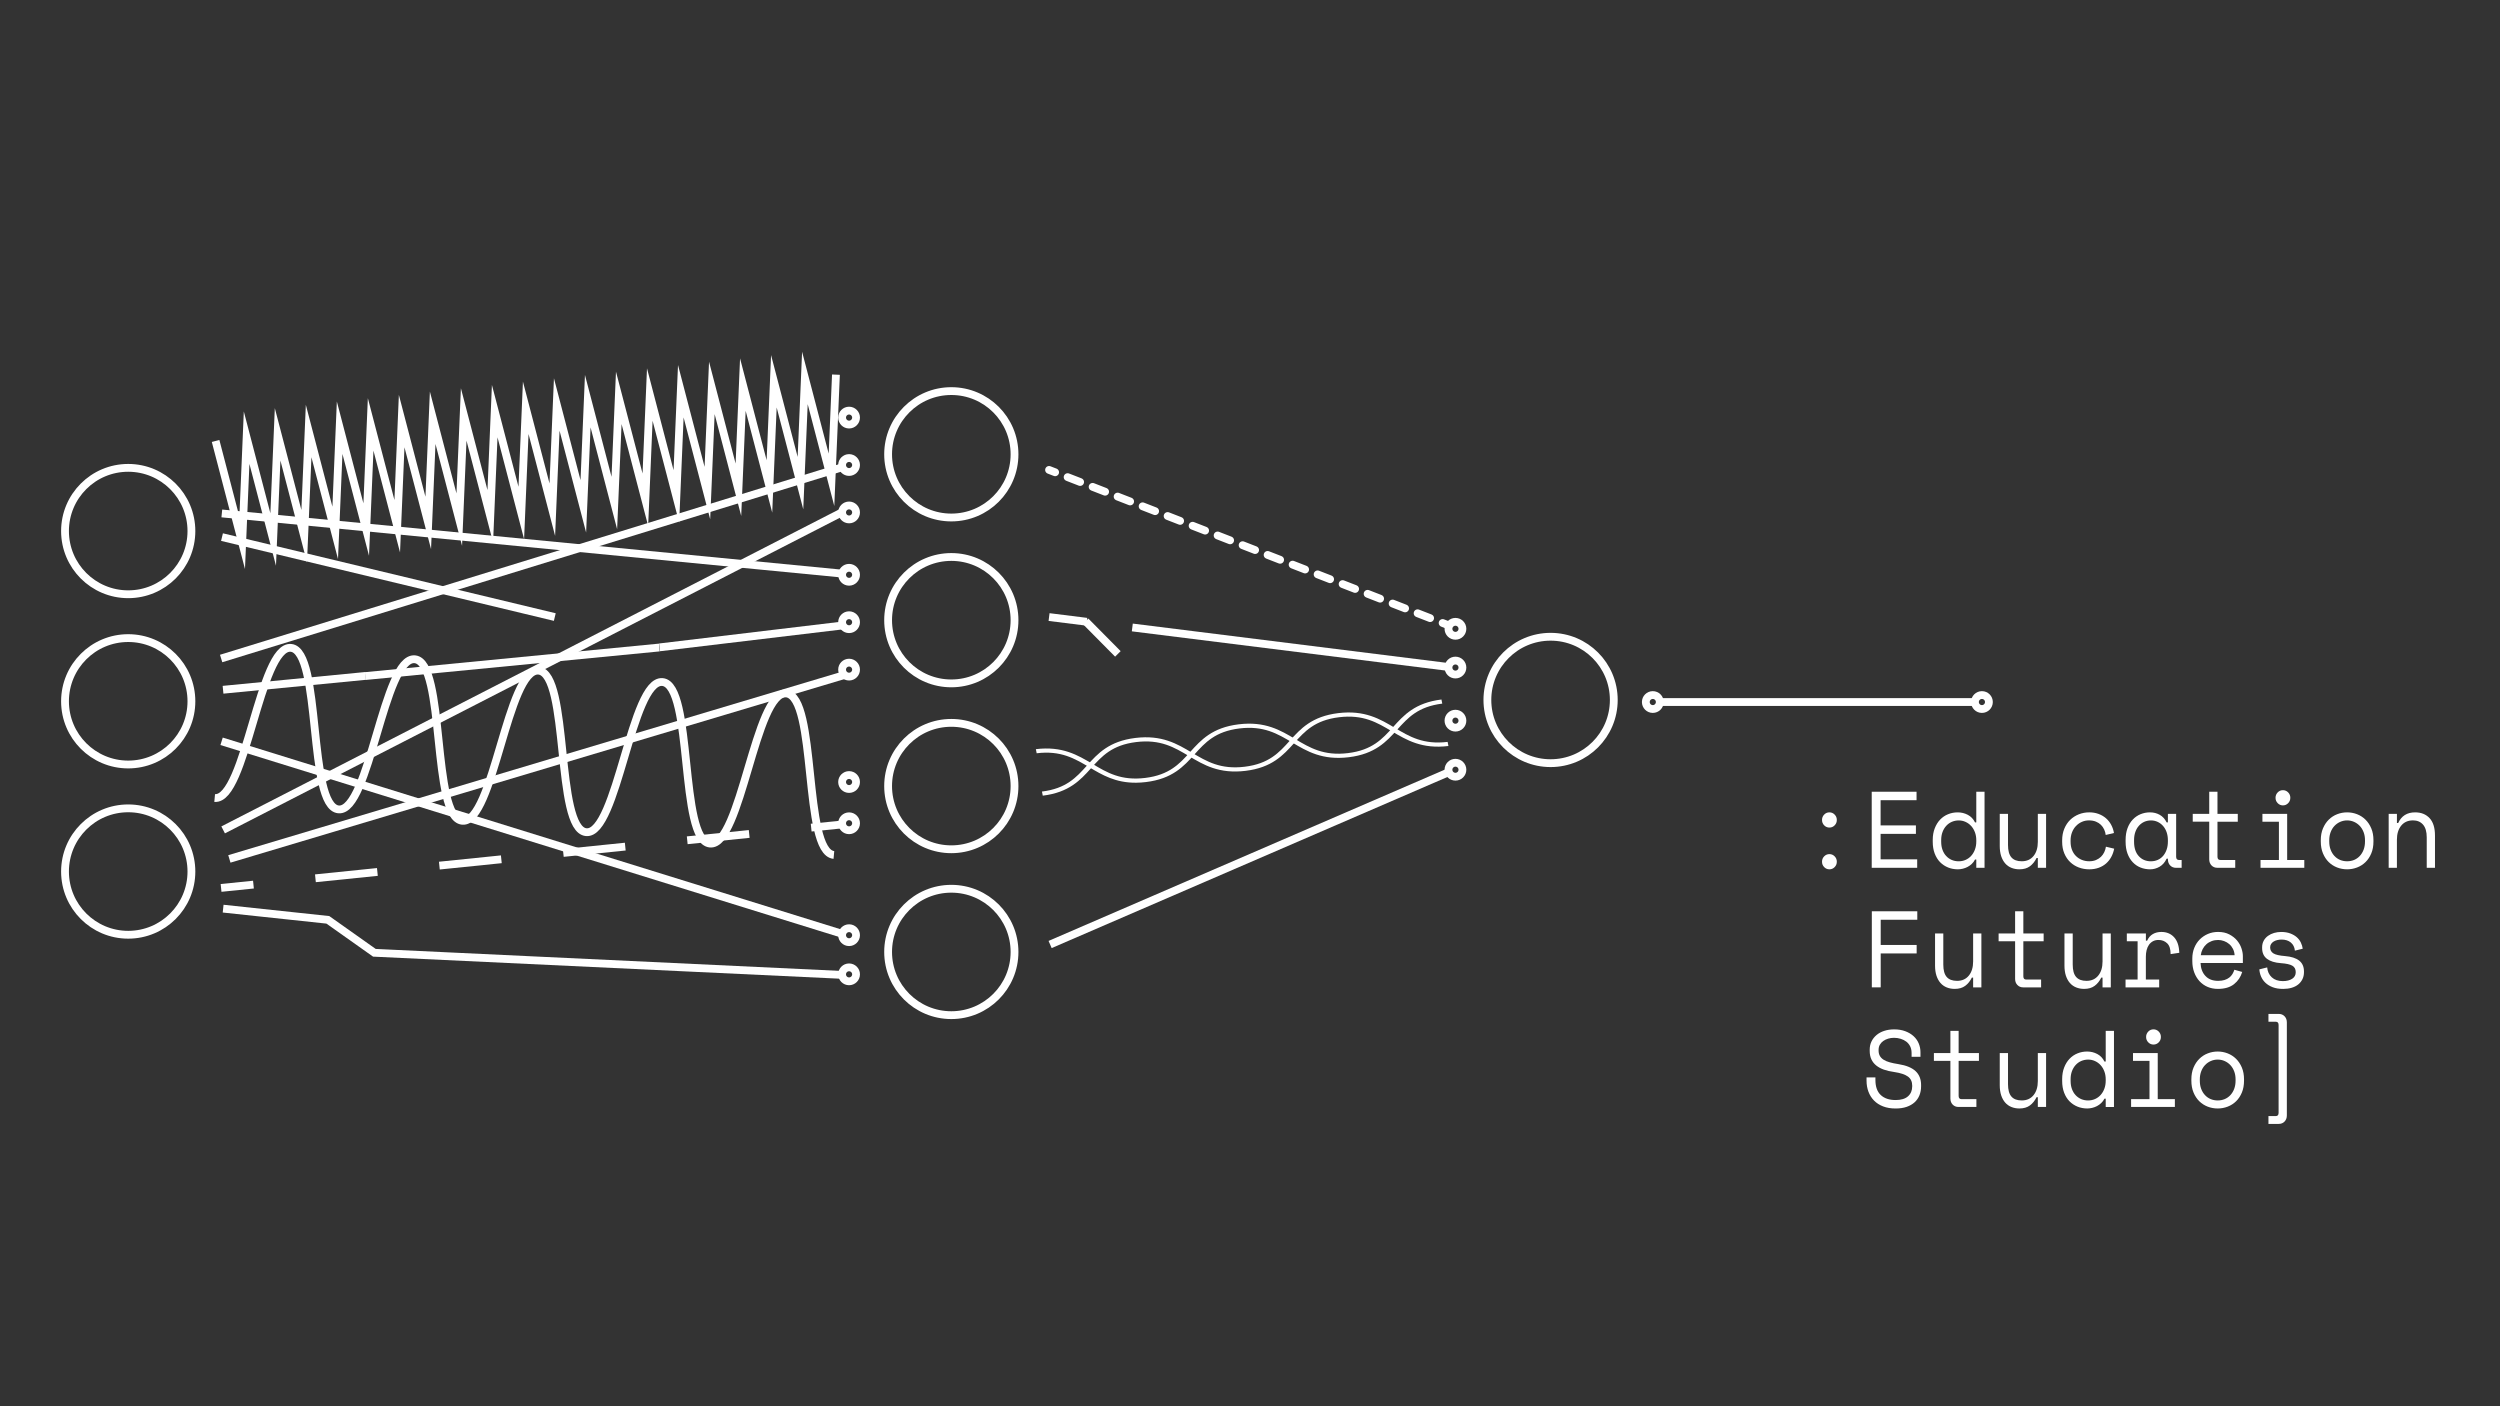 <?xml version="1.0" encoding="UTF-8"?><svg id="Layer_1" xmlns="http://www.w3.org/2000/svg" viewBox="0 0 1920 1080"><rect x="0" y="0" width="1920" height="1080" fill="#333333" stroke="none"/><defs><style>.cls-1,.cls-2,.cls-3,.cls-4{fill:none;stroke:#fff;stroke-miterlimit:10;stroke-width:6px;}.cls-1,.cls-4{stroke-linecap:round;}.cls-5{fill:#fff;}.cls-3{stroke-dasharray:0 0 47.84 47.84;}.cls-4{stroke-dasharray:0 0 10.3 10.3;}</style></defs><g><circle class="cls-2" cx="98.47" cy="407.85" r="48.54"/><circle class="cls-2" cx="98.47" cy="538.6" r="48.54"/><circle class="cls-2" cx="98.47" cy="669.35" r="48.54"/><circle class="cls-2" cx="730.61" cy="731.1" r="48.54"/><circle class="cls-2" cx="730.61" cy="603.7" r="48.54"/><circle class="cls-2" cx="730.61" cy="476.3" r="48.54"/><circle class="cls-2" cx="730.61" cy="348.9" r="48.54"/><circle class="cls-2" cx="1190.85" cy="537.57" r="48.54"/><line class="cls-2" x1="280.72" y1="519.11" x2="171.29" y2="529.74"/><line class="cls-2" x1="647.84" y1="480.27" x2="506.56" y2="497.17"/><polyline class="cls-2" points="165.58 338.66 185.99 416.87 189.4 336.12 209.8 414.33 213.21 333.57 233.62 411.78 237.03 331.02 257.44 409.24 260.85 328.48 281.25 406.69 284.66 325.93 305.07 404.14 308.48 323.39 328.89 401.6 332.3 320.84 352.71 399.05 356.12 318.29 376.53 396.5 379.94 315.75 400.35 393.96 403.76 313.2 424.17 391.41 427.58 310.65 447.99 388.86 451.4 308.11 471.8 386.32 475.22 305.56 495.63 383.77 499.04 303.01 519.45 381.23 522.86 300.47 543.27 378.68 546.69 297.92 567.1 376.13 570.51 295.37 590.92 373.58 594.33 292.83 614.75 371.04 618.16 290.28 638.58 368.49 642 287.73"/><line class="cls-2" x1="170.36" y1="394.32" x2="646.25" y2="440.48"/><line class="cls-2" x1="647.05" y1="358.78" x2="169.83" y2="505.73"/><line class="cls-2" x1="170.49" y1="412.49" x2="426.08" y2="473.9"/><path class="cls-2" d="M640.43,656.61c-23.78-2.19-12.76-121.87-36.54-124.06-23.78-2.19-34.79,117.49-58.57,115.31-23.78-2.19-12.76-121.87-36.54-124.06-23.78-2.19-34.79,117.49-58.57,115.31s-12.76-121.87-36.54-124.06c-23.78-2.19-34.79,117.49-58.57,115.31-23.78-2.19-12.76-121.87-36.54-124.06-23.78-2.19-34.79,117.49-58.57,115.31s-12.77-121.87-36.55-124.06c-23.78-2.19-34.8,117.49-58.58,115.31"/><polyline class="cls-2" points="171.37 697.84 251.78 706.43 287.53 731.74 647.84 748.77"/><g><line class="cls-2" x1="169.78" y1="681.92" x2="194.65" y2="679.38"/><line class="cls-3" x1="242.24" y1="674.52" x2="599.18" y2="638.04"/><line class="cls-2" x1="622.98" y1="635.61" x2="647.85" y2="633.06"/></g><line class="cls-2" x1="647.53" y1="717.42" x2="170.18" y2="569.32"/><line class="cls-2" x1="176.15" y1="659.64" x2="648.33" y2="518.47"/><line class="cls-2" x1="171.37" y1="637.36" x2="648.01" y2="392.73"/><g><line class="cls-1" x1="805.68" y1="360.9" x2="810.34" y2="362.71"/><line class="cls-4" x1="819.94" y1="366.44" x2="1103.14" y2="476.59"/><line class="cls-1" x1="1107.94" y1="478.46" x2="1112.6" y2="480.27"/></g><line class="cls-2" x1="869.61" y1="481.89" x2="1111.27" y2="512.1"/><line class="cls-2" x1="805.68" y1="473.9" x2="834.64" y2="477.52"/><line class="cls-2" x1="806.48" y1="725.38" x2="1112.07" y2="593.27"/><path class="cls-5" d="M1107.65,540.38c-18.62,2.28-26.36,10.85-34.54,19.93-8.32,9.22-16.92,18.76-37.25,21.24-20.29,2.47-32.11-4.55-43.52-11.35-11.23-6.7-21.86-13.02-40.45-10.75-18.62,2.28-26.35,10.85-34.53,19.93-8.31,9.22-16.91,18.75-37.23,21.24-2.68,.33-5.21,.49-7.62,.51-15.81,.12-26-5.96-35.91-11.87-11.23-6.7-21.86-13.03-40.44-10.75l-.61-3.16c20.32-2.48,32.12,4.55,43.52,11.35,11.23,6.7,21.84,13.03,40.45,10.75,18.62-2.28,26.35-10.85,34.53-19.93,8.31-9.22,16.91-18.75,37.23-21.24,20.32-2.49,32.12,4.55,43.53,11.36,11.23,6.7,21.85,13.01,40.44,10.75,18.63-2.28,26.36-10.85,34.55-19.93,8.32-9.22,16.92-18.75,37.24-21.24"/><path class="cls-5" d="M800.22,607.91c18.62-2.28,26.35-10.85,34.53-19.93,8.31-9.22,16.91-18.75,37.23-21.24,20.33-2.48,32.12,4.55,43.53,11.36,11.23,6.7,21.86,13.02,40.45,10.75,18.63-2.28,26.36-10.85,34.55-19.93,8.32-9.22,16.92-18.75,37.24-21.24,20.32-2.48,32.14,4.54,43.55,11.35,11.23,6.69,21.81,13.01,40.48,10.74l.61,3.16c-20.32,2.48-32.14-4.55-43.55-11.35-11.23-6.69-21.84-13.01-40.47-10.74-18.63,2.28-26.36,10.85-34.54,19.93-8.32,9.22-16.92,18.76-37.25,21.24-20.3,2.48-32.12-4.55-43.52-11.36-11.23-6.7-21.83-13.02-40.45-10.75-18.62,2.28-26.35,10.85-34.53,19.93-8.31,9.22-16.91,18.75-37.23,21.24"/><line class="cls-2" x1="506.37" y1="497.29" x2="280.53" y2="519.22"/><line class="cls-2" x1="833.74" y1="477.17" x2="858.53" y2="502.2"/><circle class="cls-2" cx="652.09" cy="320.71" r="5.36"/><circle class="cls-2" cx="652.09" cy="357.13" r="5.36"/><circle class="cls-2" cx="652.09" cy="393.55" r="5.36"/><circle class="cls-2" cx="652.09" cy="441.43" r="5.36"/><circle class="cls-2" cx="1522.12" cy="539.16" r="5.36"/><circle class="cls-2" cx="652.09" cy="477.85" r="5.36"/><circle class="cls-2" cx="652.09" cy="514.27" r="5.36"/><circle class="cls-2" cx="1269.35" cy="539.16" r="5.36"/><circle class="cls-2" cx="652.09" cy="600.59" r="5.36"/><circle class="cls-2" cx="1117.78" cy="512.68" r="5.36"/><circle class="cls-2" cx="1117.78" cy="553.47" r="5.36"/><circle class="cls-2" cx="1117.78" cy="591.15" r="5.36"/><circle class="cls-2" cx="1117.78" cy="482.92" r="5.36"/><circle class="cls-2" cx="652.09" cy="632.27" r="5.36"/><circle class="cls-2" cx="652.09" cy="718.22" r="5.36"/><circle class="cls-2" cx="652.09" cy="748.29" r="5.36"/><line class="cls-2" x1="1274.71" y1="539.16" x2="1517.1" y2="539.16"/></g><g><path class="cls-5" d="M1399.31,629.73c0-1.61,.55-2.98,1.66-4.13s2.45-1.71,4.02-1.71,2.91,.57,4.02,1.71,1.67,2.51,1.67,4.13-.56,2.99-1.67,4.13-2.45,1.71-4.02,1.71-2.91-.57-4.02-1.71-1.66-2.52-1.66-4.13Zm0,32.07c0-1.61,.55-2.99,1.66-4.13s2.45-1.71,4.02-1.71,2.91,.57,4.02,1.71,1.67,2.52,1.67,4.13-.56,2.99-1.67,4.13c-1.11,1.14-2.45,1.71-4.02,1.71s-2.91-.57-4.02-1.71c-1.11-1.13-1.66-2.51-1.66-4.13Z"/><path class="cls-5" d="M1437.48,608.03h34.43v6.51h-27.61v19.36h27.12v6.51h-27.12v19.54h28.1v6.51h-34.92v-58.44Z"/><path class="cls-5" d="M1517.79,660.13h-.97c-.65,1.28-1.48,2.39-2.48,3.33-1,.95-2.08,1.73-3.25,2.34-1.17,.61-2.4,1.07-3.7,1.38-1.3,.3-2.54,.46-3.73,.46-2.71,0-5.23-.47-7.55-1.42-2.33-.95-4.37-2.31-6.13-4.08-1.76-1.79-3.14-4-4.14-6.64-1-2.64-1.5-5.66-1.5-9.06v-1.33c0-3.34,.51-6.34,1.55-8.98,1.03-2.64,2.41-4.88,4.14-6.68,1.73-1.81,3.76-3.19,6.09-4.13,2.32-.95,4.79-1.42,7.39-1.42,2.76,0,5.34,.62,7.75,1.88s4.26,3.19,5.56,5.81h.97v-23.55h6.34v58.44h-6.34v-6.34Zm-13.48,1.34c1.9,0,3.66-.37,5.28-1.09,1.63-.72,3.05-1.75,4.26-3.08,1.22-1.34,2.18-2.94,2.88-4.8,.7-1.87,1.06-3.94,1.06-6.22v-1c0-2.23-.35-4.27-1.06-6.14-.71-1.86-1.66-3.47-2.88-4.79-1.22-1.34-2.65-2.38-4.3-3.13-1.65-.76-3.4-1.13-5.24-1.13s-3.66,.37-5.32,1.08c-1.66,.73-3.09,1.76-4.3,3.09-1.22,1.34-2.16,2.93-2.84,4.76s-1.02,3.87-1.02,6.1v1.33c0,2.34,.34,4.43,1.02,6.26,.68,1.84,1.62,3.42,2.84,4.72s2.64,2.31,4.26,3.01c1.62,.69,3.41,1.04,5.36,1.04Z"/><path class="cls-5" d="M1565.05,625.06h6.34v41.41h-6.34v-7.52h-.97c-1.3,2.67-3,4.79-5.12,6.35-2.11,1.56-4.79,2.33-8.04,2.33-2.22,0-4.26-.38-6.13-1.13-1.87-.75-3.47-1.88-4.79-3.38-1.32-1.5-2.35-3.37-3.09-5.59-.73-2.23-1.1-4.81-1.1-7.76v-24.71h6.34v23.88c0,4.34,.86,7.51,2.6,9.51,1.73,2.01,4.38,3.01,7.96,3.01,3.84,0,6.86-1.35,9.05-4.05,2.19-2.7,3.29-6.3,3.29-10.81v-21.54Z"/><path class="cls-5" d="M1623.69,651.78c-.44,2.28-1.18,4.39-2.23,6.34s-2.4,3.63-4.02,5.06c-1.63,1.42-3.52,2.51-5.69,3.29s-4.57,1.17-7.22,1.17c-2.82,0-5.48-.47-8-1.42-2.52-.95-4.72-2.32-6.62-4.13-1.9-1.8-3.4-4.02-4.5-6.64-1.11-2.61-1.67-5.62-1.67-9.02v-.99c0-3.34,.55-6.35,1.67-9.02,1.11-2.67,2.61-4.93,4.5-6.77s4.1-3.25,6.62-4.26c2.52-1,5.18-1.5,8-1.5,2.54,0,4.9,.38,7.06,1.17,2.16,.78,4.07,1.88,5.72,3.29,1.65,1.43,3,3.11,4.06,5.06s1.77,4.06,2.15,6.34l-6.34,1.51c-.16-1.45-.55-2.85-1.18-4.22-.62-1.36-1.46-2.56-2.52-3.59s-2.34-1.85-3.86-2.46c-1.51-.61-3.27-.92-5.28-.92s-3.78,.38-5.48,1.13c-1.7,.75-3.21,1.81-4.5,3.17-1.3,1.36-2.32,2.99-3.05,4.88-.73,1.89-1.1,3.95-1.1,6.18v.99c0,2.34,.36,4.44,1.1,6.31,.73,1.86,1.74,3.43,3.05,4.71,1.3,1.28,2.81,2.27,4.55,2.97,1.73,.69,3.6,1.04,5.61,1.04s3.75-.33,5.23-.96c1.49-.64,2.76-1.48,3.82-2.5,1.06-1.04,1.89-2.22,2.52-3.55,.62-1.33,1.04-2.72,1.26-4.17l6.34,1.51Z"/><path class="cls-5" d="M1664.94,659.46h-.97c-1.3,2.78-3.1,4.84-5.4,6.18-2.3,1.33-4.72,2-7.27,2s-5.11-.46-7.39-1.38c-2.27-.91-4.26-2.27-5.97-4.08-1.71-1.81-3.05-4.02-4.02-6.64s-1.46-5.65-1.46-9.11v-1.33c0-3.4,.49-6.4,1.46-9.02s2.31-4.83,4.02-6.64c1.7-1.81,3.69-3.19,5.97-4.13s4.68-1.42,7.23-1.42c2.76,0,5.26,.62,7.51,1.88s4.02,3.19,5.32,5.81h.97v-6.51h6.34v32.9c0,1.66,.73,2.5,2.19,2.5h2.03v6.01h-4.3c-1.84,0-3.34-.61-4.51-1.83-1.17-1.22-1.74-2.79-1.74-4.68v-.5Zm-12.99,2.01c1.9,0,3.64-.37,5.24-1.09,1.59-.72,2.96-1.75,4.1-3.08,1.13-1.34,2.03-2.94,2.68-4.8s.97-3.94,.97-6.22v-1c0-2.23-.33-4.27-.97-6.14-.65-1.86-1.56-3.47-2.72-4.79-1.17-1.34-2.55-2.38-4.14-3.13-1.6-.76-3.32-1.13-5.16-1.13s-3.63,.37-5.2,1.08c-1.57,.73-2.94,1.74-4.1,3.05-1.17,1.31-2.07,2.89-2.72,4.76-.65,1.87-.97,3.91-.97,6.14v1.33c0,4.74,1.2,8.42,3.61,11.06,2.41,2.65,5.54,3.97,9.38,3.97Z"/><path class="cls-5" d="M1684.02,625.06h12.67v-17.03h6.33v17.03h15.59v6.01h-15.59v26.89c0,1.66,.73,2.5,2.19,2.5h11.45v6.01h-13.72c-1.84,0-3.35-.61-4.51-1.83-1.17-1.22-1.74-2.79-1.74-4.68v-28.89h-12.67v-6.01Z"/><path class="cls-5" d="M1736.08,660.46h14.13v-29.39h-12.67v-6.01h19v35.4h13.16v6.01h-33.62v-6.01Zm11.53-47.76c0-1.61,.55-2.98,1.66-4.13s2.45-1.71,4.02-1.71,2.91,.57,4.02,1.71,1.66,2.52,1.66,4.13-.55,2.99-1.66,4.13-2.45,1.71-4.02,1.71-2.91-.57-4.02-1.71-1.66-2.51-1.66-4.13Z"/><path class="cls-5" d="M1822.81,646.26c0,3.45-.55,6.5-1.66,9.14-1.11,2.65-2.58,4.88-4.43,6.68-1.84,1.81-3.99,3.19-6.45,4.13-2.47,.95-5.02,1.42-7.68,1.42s-5.28-.47-7.71-1.42-4.57-2.32-6.42-4.13c-1.84-1.8-3.31-4.03-4.42-6.68-1.11-2.64-1.67-5.69-1.67-9.14v-1c0-3.39,.55-6.42,1.67-9.06,1.11-2.64,2.6-4.88,4.46-6.72,1.87-1.84,4.02-3.23,6.46-4.17,2.43-.95,4.98-1.42,7.63-1.42s5.2,.47,7.64,1.42c2.43,.95,4.59,2.33,6.45,4.17,1.87,1.83,3.36,4.08,4.47,6.72s1.66,5.67,1.66,9.06v1Zm-20.22,15.2c1.95,0,3.75-.35,5.4-1.04,1.65-.7,3.1-1.71,4.35-3.05,1.24-1.34,2.22-2.94,2.92-4.8,.7-1.87,1.06-3.96,1.06-6.3v-1c0-2.23-.35-4.27-1.06-6.14-.71-1.86-1.68-3.47-2.92-4.79-1.25-1.34-2.71-2.38-4.39-3.13-1.68-.76-3.47-1.13-5.36-1.13s-3.68,.38-5.36,1.13c-1.68,.75-3.14,1.79-4.39,3.13-1.25,1.33-2.22,2.94-2.92,4.79-.71,1.87-1.06,3.91-1.06,6.14v1c0,2.34,.35,4.44,1.06,6.3,.7,1.87,1.68,3.47,2.92,4.8,1.24,1.34,2.69,2.35,4.35,3.05,1.65,.69,3.45,1.04,5.4,1.04Z"/><path class="cls-5" d="M1840.84,666.47h-6.34v-41.41h6.34v7.01h.97c2.49-5.45,6.82-8.18,12.99-8.18,4.66,0,8.36,1.48,11.13,4.46,2.76,2.98,4.14,7.45,4.14,13.4v24.71h-6.34v-23.38c0-4.35-.95-7.6-2.84-9.77-1.9-2.18-4.47-3.26-7.72-3.26-3.84,0-6.86,1.35-9.05,4.05-2.19,2.7-3.29,6.3-3.29,10.81v21.54Z"/><path class="cls-5" d="M1437.56,699.86h34.92v6.51h-28.1v19.36h27.61v6.51h-27.61v26.05h-6.82v-58.44Z"/><path class="cls-5" d="M1515.36,716.9h6.34v41.41h-6.34v-7.52h-.97c-1.3,2.67-3,4.79-5.12,6.35-2.11,1.56-4.79,2.33-8.04,2.33-2.22,0-4.26-.38-6.13-1.13-1.87-.75-3.47-1.88-4.79-3.38-1.32-1.5-2.35-3.37-3.09-5.59-.73-2.23-1.1-4.81-1.1-7.76v-24.71h6.34v23.88c0,4.34,.86,7.51,2.6,9.51,1.73,2.01,4.38,3.01,7.96,3.01,3.84,0,6.86-1.35,9.05-4.05,2.19-2.7,3.29-6.3,3.29-10.81v-21.54Z"/><path class="cls-5" d="M1534.93,716.9h12.67v-17.03h6.33v17.03h15.59v6.01h-15.59v26.89c0,1.66,.73,2.5,2.19,2.5h11.45v6.01h-13.72c-1.84,0-3.35-.61-4.51-1.83-1.17-1.22-1.74-2.79-1.74-4.68v-28.89h-12.67v-6.01Z"/><path class="cls-5" d="M1614.75,716.9h6.34v41.41h-6.34v-7.52h-.97c-1.3,2.67-3,4.79-5.12,6.35-2.11,1.56-4.79,2.33-8.04,2.33-2.22,0-4.26-.38-6.13-1.13-1.87-.75-3.47-1.88-4.79-3.38-1.32-1.5-2.35-3.37-3.09-5.59-.73-2.23-1.1-4.81-1.1-7.76v-24.71h6.34v23.88c0,4.34,.86,7.51,2.6,9.51,1.73,2.01,4.38,3.01,7.96,3.01,3.84,0,6.86-1.35,9.05-4.05,2.19-2.7,3.29-6.3,3.29-10.81v-21.54Z"/><path class="cls-5" d="M1633.43,716.9h14.62v5.51h.97c1.03-2.28,2.49-3.97,4.38-5.06s4.06-1.62,6.5-1.62c4.06,0,7.33,1.36,9.82,4.08,2.49,2.73,3.82,6.71,3.98,11.94l-6.66,1c0-3.84-.89-6.61-2.68-8.31-1.79-1.7-3.98-2.55-6.58-2.55-1.68,0-3.13,.33-4.35,1-1.21,.67-2.23,1.59-3.05,2.76-.81,1.17-1.41,2.54-1.79,4.09-.38,1.56-.57,3.23-.57,5.01v17.54h10.23v6.01h-25.83v-6.01h9.26v-29.39h-8.28v-6.01Z"/><path class="cls-5" d="M1690.03,739.6c.16,4.13,1.41,7.44,3.74,9.94,2.32,2.5,5.57,3.76,9.74,3.76,1.9,0,3.55-.23,4.95-.67,1.41-.45,2.61-1.06,3.61-1.84,1-.77,1.81-1.68,2.44-2.71,.62-1.04,1.12-2.14,1.5-3.3l6.01,1.67c-1.14,3.84-3.24,6.97-6.29,9.39-3.06,2.42-7.19,3.63-12.38,3.63-2.87,0-5.51-.51-7.92-1.54s-4.48-2.49-6.21-4.39-3.09-4.14-4.06-6.76-1.46-5.51-1.46-8.68v-2.01c0-2.89,.5-5.59,1.5-8.1s2.4-4.66,4.18-6.47c1.79-1.8,3.89-3.23,6.29-4.26,2.41-1.03,5.02-1.54,7.84-1.54,3.3,0,6.16,.62,8.57,1.88s4.39,2.8,5.93,4.63c1.54,1.84,2.68,3.84,3.41,6.02,.73,2.17,1.1,4.17,1.1,6.01v5.34h-32.48Zm13.48-17.7c-1.79,0-3.45,.29-4.99,.88-1.55,.59-2.9,1.4-4.06,2.46-1.17,1.06-2.11,2.3-2.84,3.72s-1.21,2.96-1.42,4.63h25.98c-.11-1.78-.53-3.39-1.26-4.84-.73-1.44-1.68-2.67-2.85-3.68-1.16-.99-2.49-1.78-3.98-2.33s-3.02-.84-4.59-.84Z"/><path class="cls-5" d="M1743.47,727.59c0,2,.82,3.53,2.47,4.59s4.67,1.75,9.05,2.09c4.71,.39,8.3,1.54,10.76,3.47,2.47,1.92,3.7,4.71,3.7,8.39v.5c0,2.01-.4,3.8-1.18,5.39-.79,1.58-1.87,2.94-3.25,4.05-1.38,1.11-3.06,1.96-5.03,2.54s-4.13,.87-6.45,.87c-3.14,0-5.83-.43-8.08-1.29-2.25-.86-4.12-2.01-5.61-3.42s-2.61-3.03-3.37-4.84c-.76-1.81-1.19-3.64-1.3-5.47l6.01-1.5c.27,3.17,1.46,5.72,3.57,7.64,2.11,1.92,4.93,2.88,8.45,2.88,2.98,0,5.37-.6,7.19-1.79s2.72-2.88,2.72-5.06c0-2.33-.89-4-2.68-5.01s-4.68-1.64-8.69-1.92c-4.66-.33-8.23-1.44-10.72-3.33s-3.73-4.65-3.73-8.27v-.5c0-1.95,.4-3.66,1.22-5.14,.81-1.48,1.91-2.72,3.29-3.72,1.38-1,2.94-1.75,4.67-2.25,1.73-.51,3.54-.75,5.44-.75,2.65,0,4.98,.38,6.98,1.13s3.68,1.73,5.03,2.92c1.35,1.2,2.4,2.58,3.13,4.13s1.21,3.12,1.42,4.68l-6.01,1.5c-.27-2.67-1.31-4.76-3.13-6.26s-4.18-2.26-7.11-2.26c-1.14,0-2.23,.13-3.29,.38-1.06,.25-1.99,.63-2.8,1.13-.81,.5-1.46,1.13-1.95,1.88-.49,.75-.73,1.63-.73,2.63Z"/><path class="cls-5" d="M1468.09,808.57c0-1.89-.37-3.55-1.1-5.01-.73-1.44-1.72-2.64-2.96-3.59-1.25-.95-2.68-1.67-4.3-2.17-1.62-.51-3.33-.76-5.12-.76-1.57,0-3.06,.21-4.46,.63-1.41,.42-2.67,1.02-3.78,1.79-1.11,.78-1.99,1.74-2.64,2.89-.65,1.14-.97,2.46-.97,3.96v.5c0,1.62,.33,2.99,.97,4.13,.65,1.14,1.61,2.12,2.88,2.93s2.86,1.48,4.75,2c1.89,.53,4.11,.99,6.66,1.38,5.96,.95,10.34,2.75,13.16,5.39,2.81,2.64,4.22,6.19,4.22,10.65v.99c0,2.51-.42,4.8-1.26,6.89s-2.08,3.88-3.73,5.39c-1.66,1.5-3.7,2.67-6.13,3.51-2.44,.83-5.25,1.25-8.45,1.25-3.63,0-6.83-.54-9.62-1.62s-5.12-2.59-6.98-4.51c-1.87-1.92-3.29-4.17-4.26-6.77-.97-2.58-1.46-5.41-1.46-8.47v-2.5h6.82v2c0,5.13,1.37,8.97,4.1,11.53,2.73,2.56,6.53,3.84,11.41,3.84,4.22,0,7.4-.96,9.54-2.89,2.14-1.92,3.2-4.46,3.2-7.64v-.5c0-3.06-1.09-5.4-3.29-7.01s-5.75-2.78-10.68-3.51c-2.87-.39-5.45-.99-7.75-1.79-2.3-.81-4.26-1.87-5.89-3.18-1.62-1.3-2.87-2.88-3.73-4.71-.87-1.83-1.3-4.01-1.3-6.51v-1c0-2.28,.46-4.37,1.38-6.26,.92-1.89,2.21-3.53,3.86-4.92,1.65-1.39,3.62-2.46,5.93-3.21,2.3-.75,4.83-1.13,7.59-1.13,3.2,0,6.05,.47,8.57,1.42,2.52,.95,4.64,2.21,6.37,3.8,1.73,1.58,3.05,3.45,3.94,5.59,.89,2.14,1.34,4.38,1.34,6.72v3.51h-6.82v-3.01Z"/><path class="cls-5" d="M1485.23,808.74h12.67v-17.03h6.33v17.03h15.59v6.01h-15.59v26.89c0,1.66,.73,2.5,2.19,2.5h11.45v6.01h-13.72c-1.84,0-3.35-.61-4.51-1.83-1.17-1.22-1.74-2.79-1.74-4.68v-28.89h-12.67v-6.01Z"/><path class="cls-5" d="M1565.05,808.74h6.34v41.41h-6.34v-7.52h-.97c-1.3,2.67-3,4.79-5.12,6.35-2.11,1.56-4.79,2.33-8.04,2.33-2.22,0-4.26-.38-6.13-1.13-1.87-.75-3.47-1.88-4.79-3.38-1.32-1.5-2.35-3.37-3.09-5.59-.73-2.23-1.1-4.81-1.1-7.76v-24.71h6.34v23.88c0,4.34,.86,7.51,2.6,9.51,1.73,2.01,4.38,3.01,7.96,3.01,3.84,0,6.86-1.35,9.05-4.05,2.19-2.7,3.29-6.3,3.29-10.81v-21.54Z"/><path class="cls-5" d="M1617.19,843.8h-.97c-.65,1.28-1.48,2.39-2.48,3.33-1,.95-2.08,1.73-3.25,2.34-1.17,.61-2.4,1.07-3.7,1.38-1.3,.3-2.54,.46-3.73,.46-2.71,0-5.23-.47-7.55-1.42-2.33-.95-4.37-2.31-6.13-4.08-1.76-1.79-3.14-4-4.14-6.64-1-2.64-1.5-5.66-1.5-9.06v-1.33c0-3.34,.51-6.34,1.55-8.98,1.03-2.64,2.41-4.88,4.14-6.68,1.73-1.81,3.76-3.19,6.09-4.13,2.32-.95,4.79-1.42,7.39-1.42,2.76,0,5.34,.62,7.75,1.88s4.26,3.19,5.56,5.81h.97v-23.55h6.34v58.44h-6.34v-6.34Zm-13.48,1.34c1.9,0,3.66-.37,5.28-1.09,1.63-.72,3.05-1.75,4.26-3.08,1.22-1.34,2.18-2.94,2.88-4.8,.7-1.87,1.06-3.94,1.06-6.22v-1c0-2.23-.35-4.27-1.06-6.14-.71-1.86-1.66-3.47-2.88-4.79-1.22-1.34-2.65-2.38-4.3-3.13-1.65-.76-3.4-1.13-5.24-1.13s-3.66,.37-5.32,1.08c-1.66,.73-3.09,1.76-4.3,3.09-1.22,1.34-2.16,2.93-2.84,4.76s-1.02,3.87-1.02,6.1v1.33c0,2.34,.34,4.43,1.02,6.26,.68,1.84,1.62,3.42,2.84,4.72s2.64,2.31,4.26,3.01c1.62,.69,3.41,1.04,5.36,1.04Z"/><path class="cls-5" d="M1636.68,844.14h14.13v-29.39h-12.67v-6.01h19v35.4h13.16v6.01h-33.62v-6.01Zm11.53-47.76c0-1.61,.55-2.98,1.66-4.13s2.45-1.71,4.02-1.71,2.91,.57,4.02,1.71,1.66,2.52,1.66,4.13-.55,2.99-1.66,4.13-2.45,1.71-4.02,1.71-2.91-.57-4.02-1.71-1.66-2.51-1.66-4.13Z"/><path class="cls-5" d="M1723.41,829.94c0,3.45-.55,6.5-1.66,9.14-1.11,2.65-2.58,4.88-4.43,6.68-1.84,1.81-3.99,3.19-6.45,4.13-2.47,.95-5.02,1.42-7.68,1.42s-5.28-.47-7.71-1.42-4.57-2.32-6.42-4.13c-1.84-1.8-3.31-4.03-4.42-6.68-1.11-2.64-1.67-5.69-1.67-9.14v-1c0-3.39,.55-6.42,1.67-9.06,1.11-2.64,2.6-4.88,4.46-6.72,1.87-1.84,4.02-3.23,6.46-4.17,2.43-.95,4.98-1.42,7.63-1.42s5.2,.47,7.64,1.42c2.43,.95,4.59,2.33,6.45,4.17,1.87,1.83,3.36,4.08,4.47,6.72s1.66,5.67,1.66,9.06v1Zm-20.22,15.2c1.95,0,3.75-.35,5.4-1.04,1.65-.7,3.1-1.71,4.35-3.05,1.24-1.34,2.22-2.94,2.92-4.8,.7-1.87,1.06-3.96,1.06-6.3v-1c0-2.23-.35-4.27-1.06-6.14-.71-1.86-1.68-3.47-2.92-4.79-1.25-1.34-2.71-2.38-4.39-3.13-1.68-.76-3.47-1.13-5.36-1.13s-3.68,.38-5.36,1.13c-1.68,.75-3.14,1.79-4.39,3.13-1.25,1.33-2.22,2.94-2.92,4.79-.71,1.87-1.06,3.91-1.06,6.14v1c0,2.34,.35,4.44,1.06,6.3,.7,1.87,1.68,3.47,2.92,4.8,1.24,1.34,2.69,2.35,4.35,3.05,1.65,.69,3.45,1.04,5.4,1.04Z"/><path class="cls-5" d="M1756.3,856.66c0,1.89-.58,3.45-1.74,4.67-1.17,1.22-2.67,1.83-4.51,1.83h-7.88v-6.01h5.6c1.46,0,2.19-.83,2.19-2.5v-67.46c0-1.67-.73-2.5-2.19-2.5h-5.6v-6.01h7.88c1.84,0,3.34,.61,4.51,1.83,1.16,1.22,1.74,2.78,1.74,4.67v71.47Z"/></g></svg>